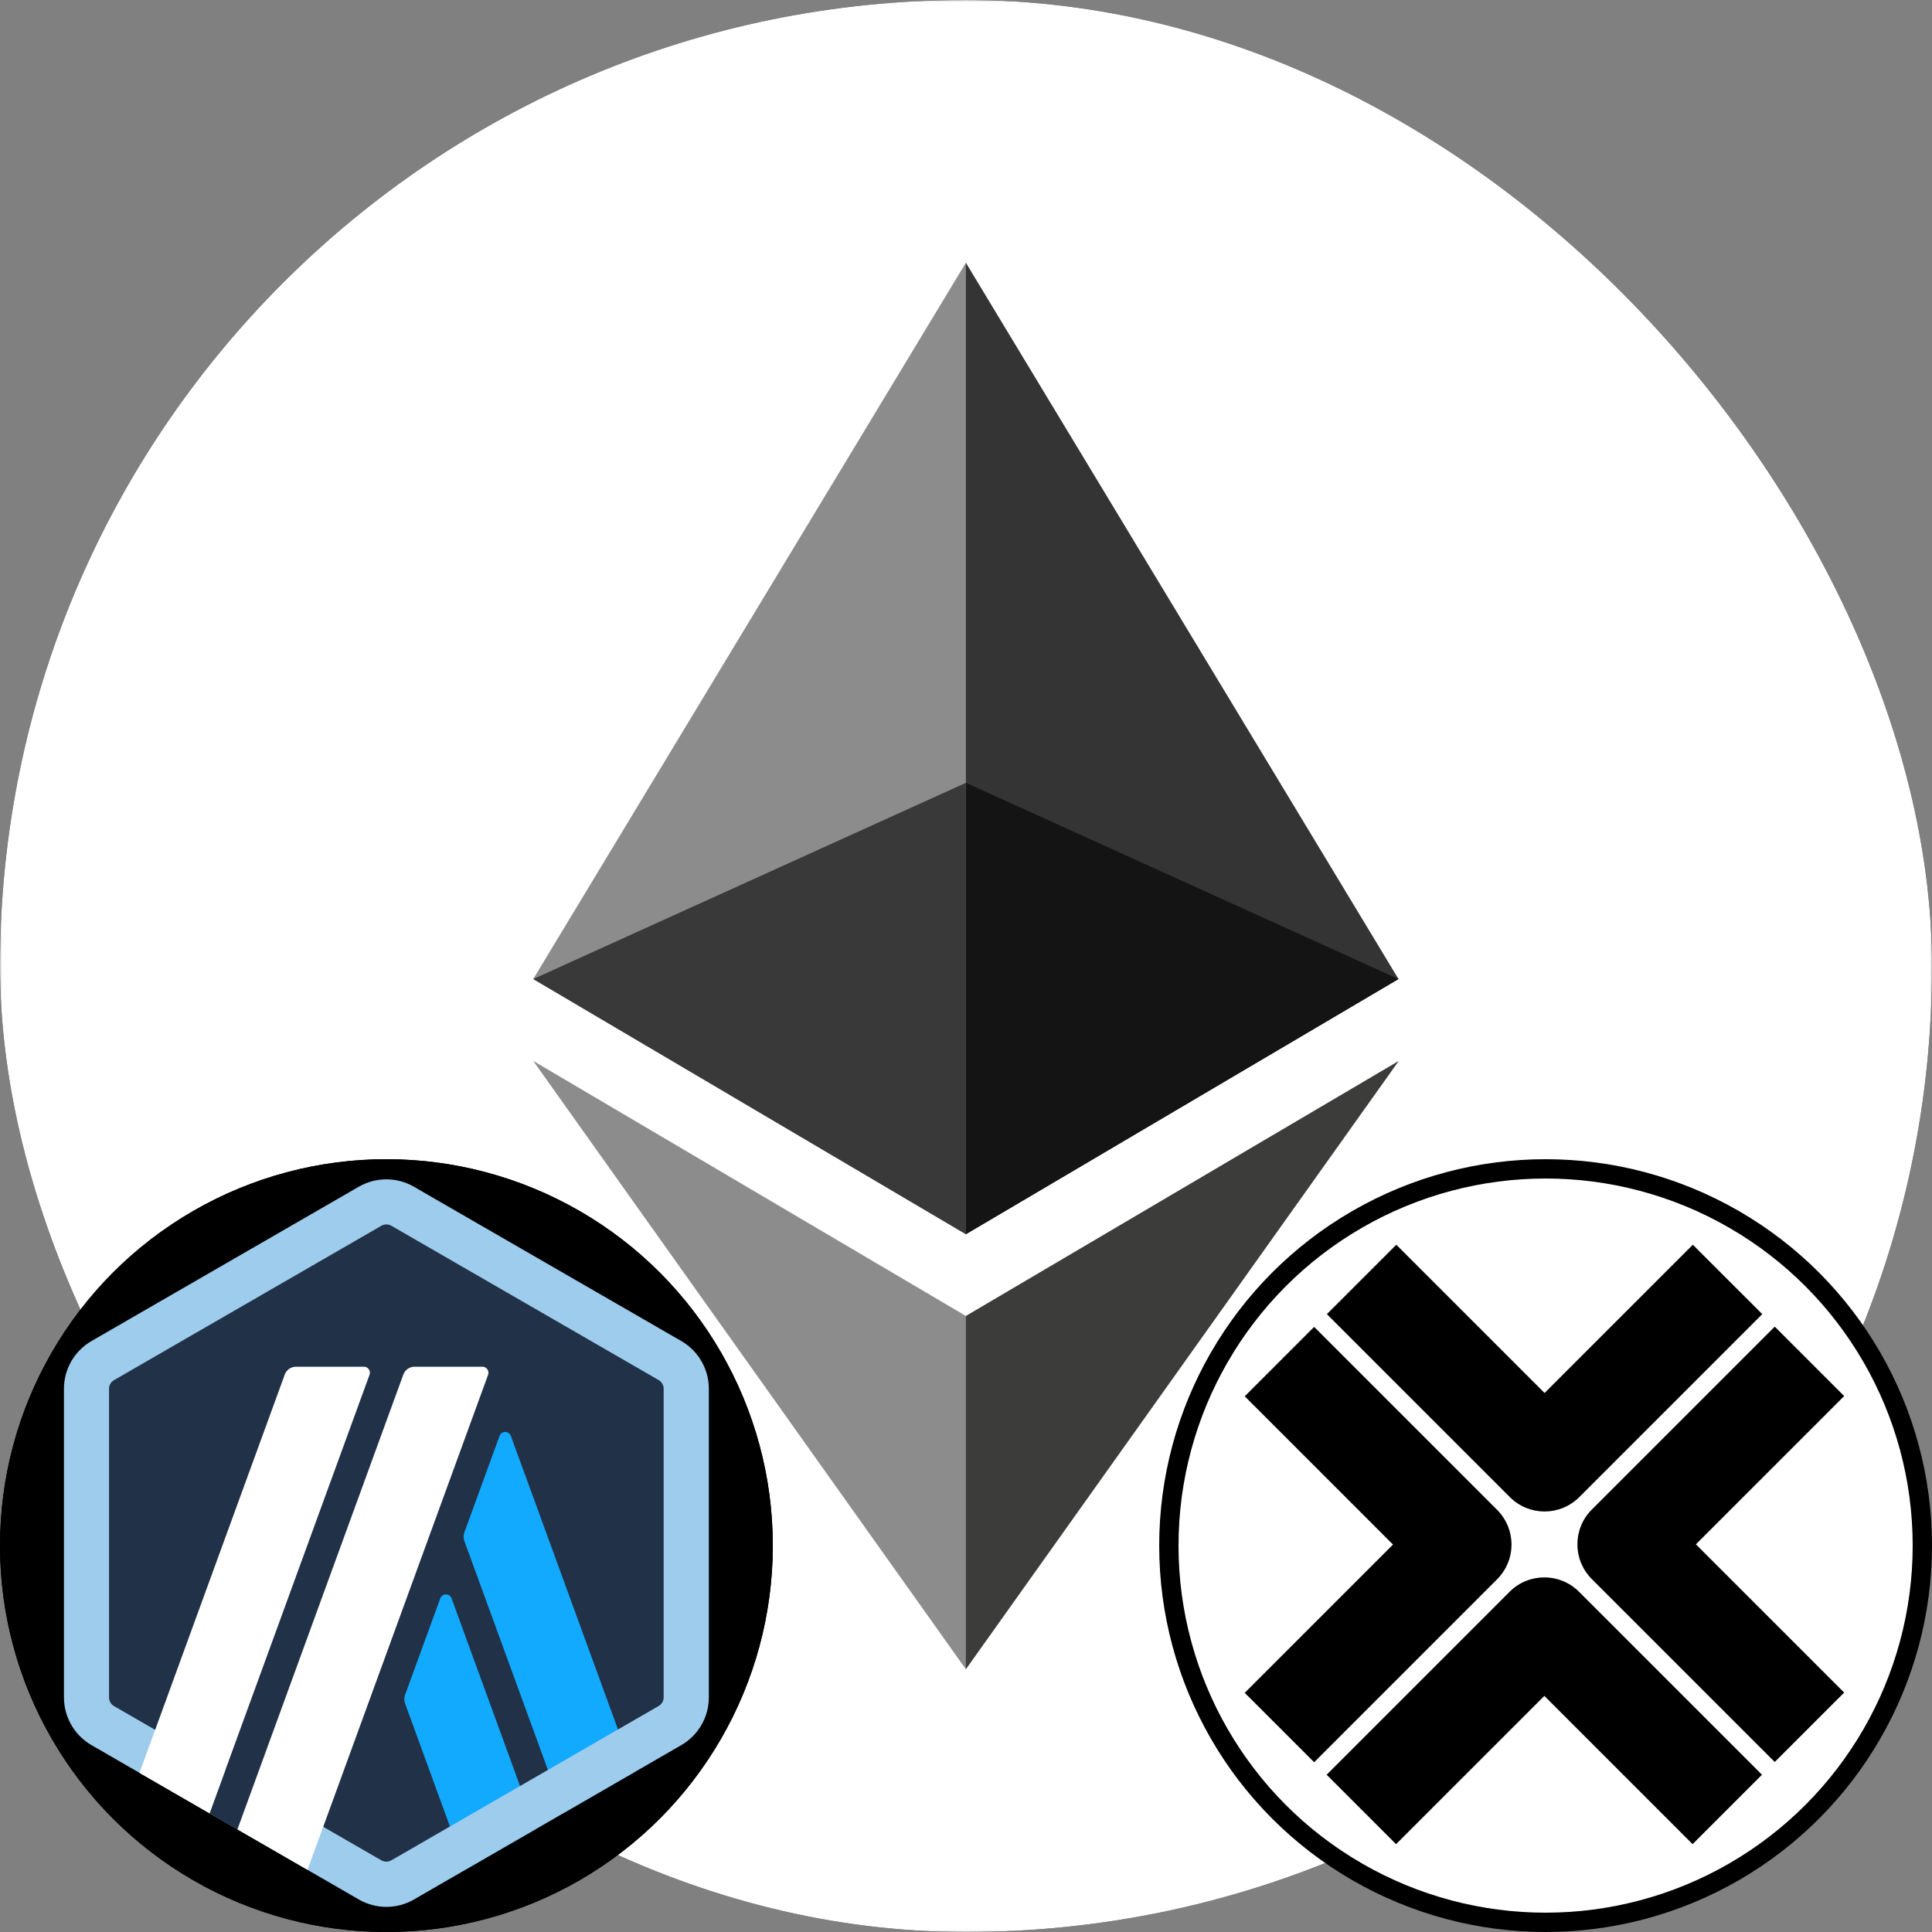 <svg width="500" height="500" viewBox="0 0 500 500" fill="none" xmlns="http://www.w3.org/2000/svg">
<rect x="0" y="0" width="500" height="500" fill="#808080" stroke="none"/>
<g clip-path="url(#clip0_1154_1472)">
<mask id="mask0_1154_1472" style="mask-type:alpha" maskUnits="userSpaceOnUse" x="0" y="0" width="500" height="500">
<rect width="500" height="500" fill="#D9D9D9"/>
</mask>
<g mask="url(#mask0_1154_1472)">
<g clip-path="url(#clip1_1154_1472)">
<path d="M250 500C388.071 500 500 388.071 500 250C500 111.929 388.071 0 250 0C111.929 0 0 111.929 0 250C0 388.071 111.929 500 250 500Z" fill="white"/>
<path d="M249.968 68L247.52 76.295V316.98L249.968 319.416L361.932 253.376L249.968 68Z" fill="#343434"/>
<path d="M249.968 68L138 253.376L249.968 319.416V202.594V68Z" fill="#8C8C8C"/>
<path d="M249.968 340.568L248.588 342.246V427.982L249.968 432L362 274.564L249.968 340.568Z" fill="#3C3C3B"/>
<path d="M249.968 432V340.568L138 274.564L249.968 432Z" fill="#8C8C8C"/>
<path d="M249.968 319.416L361.932 253.376L249.968 202.594V319.416Z" fill="#141414"/>
<path d="M138 253.376L249.968 319.416V202.594L138 253.376Z" fill="#393939"/>
</g>
</g>
</g>
<g clip-path="url(#clip2_1154_1472)">
<path d="M399.7 499.5C454.818 499.5 499.5 454.818 499.5 399.7C499.5 344.582 454.818 299.899 399.7 299.899C344.582 299.899 299.899 344.582 299.899 399.7C299.899 454.818 344.582 499.5 399.7 499.5Z" fill="white"/>
<path d="M408.716 387.451L456.071 340.097L438.105 322.134L399.734 360.505L361.363 322.134L343.398 340.097L390.752 387.451C393.232 389.931 396.483 391.172 399.734 391.172C402.985 391.172 406.235 389.932 408.716 387.451ZM477.267 438.038L438.896 399.667L477.267 361.295L459.303 343.332L411.95 390.686C406.99 395.646 406.99 403.689 411.95 408.649L459.303 456.003L477.267 438.038ZM399.668 438.894L438.039 477.265L456.003 459.301L408.65 411.948C403.688 406.987 395.647 406.987 390.685 411.948L343.332 459.301L361.297 477.265L399.668 438.894ZM387.452 408.714C389.835 406.331 391.173 403.101 391.173 399.733C391.173 396.364 389.835 393.133 387.452 390.75L340.099 343.397L322.135 361.362L360.506 399.733L322.135 438.104L340.099 456.068L387.452 408.714Z" fill="black"/>
</g>
<circle cx="400" cy="400" r="97.5" stroke="black" stroke-width="5"/>
<circle cx="100" cy="400" r="97.5" fill="black" stroke="black" stroke-width="5"/>
<path d="M22.882 362.445V436.255C22.882 440.968 25.4 445.326 29.479 447.674L93.402 484.587C97.48 486.936 102.502 486.936 106.582 484.587L170.504 447.674C174.583 445.326 177.1 440.968 177.1 436.255V362.445C177.1 357.732 174.583 353.374 170.504 351.026L106.582 314.113C102.502 311.764 97.48 311.764 93.402 314.113L29.464 351.026C25.385 353.374 22.882 357.732 22.882 362.445Z" fill="#213147"/>
<path d="M113.937 413.667L104.821 438.666C104.574 439.361 104.574 440.119 104.821 440.814L120.503 483.83L138.642 473.354L116.871 413.667C116.376 412.292 114.43 412.292 113.935 413.667H113.937Z" fill="#12AAFF"/>
<path d="M132.217 371.623C131.722 370.248 129.775 370.248 129.281 371.623L120.164 396.622C119.918 397.317 119.918 398.075 120.164 398.771L145.859 469.197L163.998 458.721L132.215 371.623H132.217Z" fill="#12AAFF"/>
<path d="M99.984 316.879C100.433 316.879 100.882 317.002 101.282 317.22L170.458 357.161C171.26 357.625 171.755 358.489 171.755 359.402V439.268C171.755 440.196 171.26 441.045 170.458 441.509L101.282 481.45C100.895 481.681 100.433 481.791 99.984 481.791C99.536 481.791 99.088 481.667 98.687 481.45L29.512 441.539C28.709 441.076 28.214 440.211 28.214 439.299V359.417C28.214 358.489 28.709 357.64 29.512 357.176L98.687 317.235C99.09 317.004 99.536 316.879 99.984 316.879ZM99.984 305.214C97.528 305.214 95.055 305.847 92.847 307.129L23.687 347.055C19.267 349.604 16.549 354.318 16.549 359.415V439.282C16.549 444.381 19.269 449.093 23.687 451.642L92.862 491.583C95.072 492.85 97.528 493.499 100 493.499C102.472 493.499 104.93 492.865 107.138 491.583L176.313 451.642C180.733 449.093 183.451 444.379 183.451 439.282V359.415C183.451 354.316 180.731 349.604 176.313 347.055L107.122 307.129C104.913 305.847 102.441 305.214 99.984 305.214Z" fill="#9DCCED"/>
<path d="M54.234 469.29L60.6 451.861L73.408 462.506L61.433 473.446L54.234 469.29Z" fill="#213147"/>
<path d="M94.159 353.7H76.623C75.31 353.7 74.136 354.518 73.688 355.756L36.095 458.814L54.234 469.29L95.628 355.802C96.015 354.782 95.256 353.7 94.159 353.7Z" fill="white"/>
<path d="M124.845 353.7H107.309C105.996 353.7 104.821 354.518 104.373 355.756L61.45 473.433L79.589 483.909L126.314 355.802C126.685 354.782 125.927 353.7 124.845 353.7Z" fill="white"/>
<circle cx="100" cy="400" r="97.5" stroke="black" stroke-width="5"/>
<defs>
<clipPath id="clip0_1154_1472">
<rect width="500" height="500" rx="250" fill="white"/>
</clipPath>
<clipPath id="clip1_1154_1472">
<rect width="500" height="500" fill="white"/>
</clipPath>
<clipPath id="clip2_1154_1472">
<rect width="200" height="200" fill="white" transform="translate(299.6 299.6)"/>
</clipPath>
</defs>
</svg>
